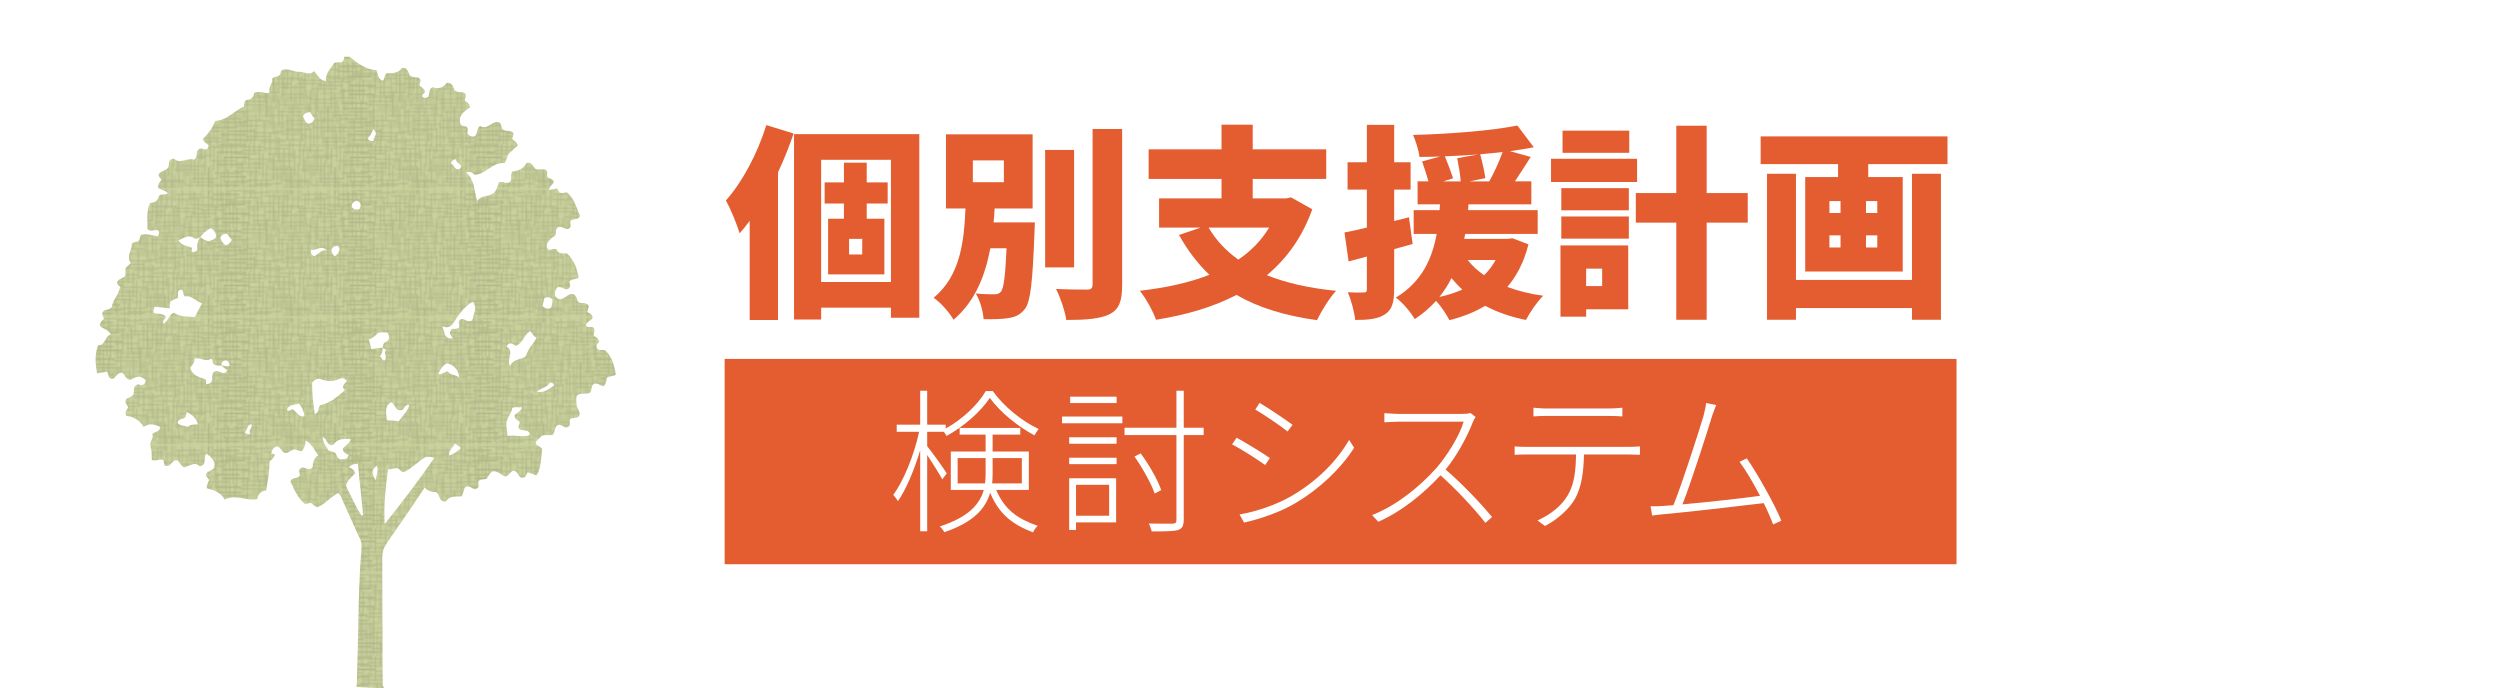 <?xml version="1.0" encoding="UTF-8"?>
<svg xmlns="http://www.w3.org/2000/svg" xmlns:xlink="http://www.w3.org/1999/xlink" viewBox="0 0 690 190">
  <defs>
    <style>
      .cls-1, .cls-2 {
        fill: none;
      }

      .cls-2 {
        stroke: #231815;
        stroke-width: .5px;
      }

      .cls-3 {
        mix-blend-mode: multiply;
      }

      .cls-3, .cls-4 {
        opacity: .5;
      }

      .cls-5 {
        fill: url(#_麻布);
        opacity: .33;
      }

      .cls-4 {
        fill: #95a53a;
      }

      .cls-6 {
        isolation: isolate;
      }

      .cls-7 {
        fill: #fff;
      }

      .cls-8 {
        fill: #e45d30;
      }
    </style>
    <pattern id="_麻布" data-name="麻布" x="0" y="0" width="71.998" height="72.002" patternTransform="translate(-4919.125 -3339.462) scale(.484)" patternUnits="userSpaceOnUse" viewBox="0 0 71.998 72.002">
      <g>
        <rect class="cls-1" x="0" width="71.998" height="72.002"/>
        <line class="cls-2" x1="70.33" y1="72.168" x2="84.998" y2="72.168"/>
        <line class="cls-2" x1="-1.668" y1="72.168" x2="13" y2="72.168"/>
        <g>
          <line class="cls-2" x1="68.498" y1="7.002" x2="83.164" y2="7.002"/>
          <line class="cls-2" x1="66.83" y1="13.668" x2="81.498" y2="13.668"/>
          <line class="cls-2" x1="70.33" y1=".166" x2="84.998" y2=".166"/>
          <line class="cls-2" x1="71.33" y1="31" x2="85.998" y2="31"/>
          <line class="cls-2" x1="75.832" y1="2.834" x2="61.164" y2="2.834"/>
          <line class="cls-2" x1="79.332" y1="8.334" x2="64.664" y2="8.334"/>
          <line class="cls-2" x1="61.496" y1="16.508" x2="76.162" y2="16.508"/>
          <line class="cls-2" x1="65.164" y1="65.51" x2="79.83" y2="65.51"/>
          <line class="cls-2" x1="61.496" y1="70.176" x2="76.164" y2="70.176"/>
          <line class="cls-2" x1="66.83" y1="68.176" x2="81.498" y2="68.176"/>
          <line class="cls-2" x1="62.164" y1="63.176" x2="76.83" y2="63.176"/>
          <line class="cls-2" x1="66.83" y1="54.508" x2="81.498" y2="54.508"/>
          <line class="cls-2" x1="63.496" y1="58.842" x2="78.164" y2="58.842"/>
          <line class="cls-2" x1="76.998" y1="23.332" x2="62.332" y2="23.332"/>
          <line class="cls-2" x1="77.498" y1="26.832" x2="62.832" y2="26.832"/>
          <line class="cls-2" x1="80.498" y1="28.832" x2="65.832" y2="28.832"/>
          <line class="cls-2" x1="66.164" y1="18.666" x2="80.832" y2="18.666"/>
          <line class="cls-2" x1="76.664" y1="32.842" x2="61.998" y2="32.842"/>
          <line class="cls-2" x1="80.664" y1="34.842" x2="65.998" y2="34.842"/>
          <line class="cls-2" x1="74.998" y1="37.174" x2="60.332" y2="37.174"/>
          <line class="cls-2" x1="63.164" y1="51.508" x2="77.832" y2="51.508"/>
          <line class="cls-2" x1="65.164" y1="47.174" x2="79.83" y2="47.174"/>
          <line class="cls-2" x1="65.164" y1="41.842" x2="79.83" y2="41.842"/>
          <line class="cls-2" x1="67.83" y1="44.508" x2="82.496" y2="44.508"/>
          <line class="cls-2" x1="69.83" y1="39.508" x2="84.496" y2="39.508"/>
        </g>
        <g>
          <line class="cls-2" x1="9.666" y1="5.668" x2="9.666" y2="20.334"/>
          <line class="cls-2" x1="12.166" y1="8.668" x2="12.166" y2="23.336"/>
          <line class="cls-2" x1="8.5" y1="18.334" x2="8.5" y2="33"/>
          <line class="cls-2" x1="15.834" y1="18.668" x2="15.834" y2="33.336"/>
          <line class="cls-2" x1="6.166" y1="11.668" x2="6.166" y2="26.336"/>
          <line class="cls-2" x1="18.166" y1="8.668" x2="18.166" y2="23.336"/>
          <line class="cls-2" x1="23.666" y1="8.668" x2="23.666" y2="23.336"/>
          <line class="cls-2" x1="25" y1="12.334" x2="25" y2="27"/>
          <line class="cls-2" x1="21.166" y1="3.168" x2="21.166" y2="17.834"/>
          <line class="cls-2" x1="14.666" y1="5.168" x2="14.666" y2="19.834"/>
          <line class="cls-2" x1="1.166" y1="11" x2="15.834" y2="11"/>
          <line class="cls-2" x1="-3.5" y1="7.002" x2="11.166" y2="7.002"/>
          <line class="cls-2" x1="-5.168" y1="13.668" x2="9.5" y2="13.668"/>
          <line class="cls-2" x1="13.166" y1="7.334" x2="27.834" y2="7.334"/>
          <line class="cls-2" x1="8" y1="9.168" x2="22.666" y2="9.168"/>
          <line class="cls-2" x1="11.666" y1="17.342" x2="26.334" y2="17.342"/>
          <line class="cls-2" x1="5" y1="14.834" x2="19.668" y2="14.834"/>
          <line class="cls-2" x1="38.5" y1="10.002" x2="38.5" y2="24.666"/>
          <line class="cls-2" x1="36" y1="13.002" x2="36" y2="27.666"/>
          <line class="cls-2" x1="42" y1="16" x2="42" y2="30.666"/>
          <line class="cls-2" x1="43.334" y1="23.336" x2="43.334" y2="38"/>
          <line class="cls-2" x1="44.668" y1="16" x2="44.668" y2="30.666"/>
          <line class="cls-2" x1="30" y1="13.002" x2="30" y2="27.666"/>
          <line class="cls-2" x1="19.834" y1="16.334" x2="19.834" y2="31"/>
          <line class="cls-2" x1="28.334" y1="6.502" x2="28.334" y2="21.166"/>
          <line class="cls-2" x1="26.668" y1="3.168" x2="26.668" y2="17.834"/>
          <line class="cls-2" x1="33.5" y1="8.168" x2="33.5" y2="22.836"/>
          <line class="cls-2" x1="42" y1="14.666" x2="27.334" y2="14.666"/>
          <line class="cls-2" x1="33.668" y1="12.668" x2="19" y2="12.668"/>
          <line class="cls-2" x1="42.5" y1="18.166" x2="27.834" y2="18.166"/>
          <line class="cls-2" x1="36.834" y1="22.008" x2="22.166" y2="22.008"/>
          <line class="cls-2" x1="45.5" y1="20.166" x2="30.834" y2="20.166"/>
          <line class="cls-2" x1="70.84" y1="1.168" x2="70.84" y2="15.834"/>
          <line class="cls-2" x1="66.166" y1="1.168" x2="66.166" y2="15.834"/>
          <line class="cls-2" x1="58.332" y1="1.168" x2="58.332" y2="15.834"/>
          <line class="cls-2" x1="75.832" y1="2.834" x2="61.166" y2="2.834"/>
          <line class="cls-2" x1="74.332" y1="5.334" x2="59.666" y2="5.334"/>
          <line class="cls-2" x1="70.332" y1="9.842" x2="55.666" y2="9.842"/>
          <line class="cls-2" x1="62.332" y1="8.51" x2="47.666" y2="8.51"/>
          <line class="cls-2" x1="79.332" y1="8.334" x2="64.666" y2="8.334"/>
          <line class="cls-2" x1="41.5" y1="2.502" x2="41.5" y2="17.168"/>
          <line class="cls-2" x1="46" y1="5.502" x2="46" y2="20.168"/>
          <line class="cls-2" x1="40" y1="8.502" x2="40" y2="23.166"/>
          <line class="cls-2" x1="52.666" y1="4.836" x2="52.666" y2="19.5"/>
          <line class="cls-2" x1="62.166" y1="8.834" x2="62.166" y2="23.5"/>
          <line class="cls-2" x1="54.998" x2="54.998" y2="14.668"/>
          <line class="cls-2" x1="50.164" y1="1.002" x2="50.164" y2="15.668"/>
          <line class="cls-2" x1="39.832" y1="2.334" x2="54.498" y2="2.334"/>
          <line class="cls-2" x1="47" y1="4.168" x2="61.666" y2="4.168"/>
          <line class="cls-2" x1="38.666" y1="5.834" x2="53.332" y2="5.834"/>
          <line class="cls-2" x1="39.5" y1="10.668" x2="54.166" y2="10.668"/>
          <line class="cls-2" x1="45.166" y1="15.508" x2="59.832" y2="15.508"/>
          <line class="cls-2" x1="48.832" y1="13.508" x2="63.5" y2="13.508"/>
          <line class="cls-2" x1="36.5" y1="12.668" x2="51.166" y2="12.668"/>
          <line class="cls-2" x1="31.5" y1="1.668" x2="31.5" y2="16.334"/>
          <line class="cls-2" x1="29.832" y1="1" x2="29.832" y2="15.666"/>
          <line class="cls-2" x1="23.832" y1="1.668" x2="23.832" y2="16.334"/>
          <line class="cls-2" x1="2" y1="38.336" x2="2" y2="53"/>
          <line class="cls-2" x1="1.5" y1="21.836" x2="1.5" y2="36.5"/>
          <line class="cls-2" x1="2.666" y1="9.834" x2="2.666" y2="24.5"/>
          <line class="cls-2" x1=".666" y1="7.334" x2=".666" y2="22"/>
          <line class="cls-2" x1="-1.668" y1=".166" x2="13" y2=".166"/>
          <line class="cls-2" x1="6.666" y1="1.834" x2="21.332" y2="1.834"/>
          <line class="cls-2" x1="1.166" y1="4.334" x2="15.832" y2="4.334"/>
          <line class="cls-2" x1="23.166" y1="5" x2="37.832" y2="5"/>
          <line class="cls-2" x1="18.166" y1="3.668" x2="32.832" y2="3.668"/>
          <line class="cls-2" x1="20.166" y1="1" x2="34.832" y2="1"/>
          <line class="cls-2" x1="25.498" y1="9.334" x2="40.166" y2="9.334"/>
          <line class="cls-2" x1="41.666" y1="24.174" x2="27" y2="24.174"/>
          <line class="cls-2" x1="45.666" y1="26.174" x2="31" y2="26.174"/>
          <line class="cls-2" x1="40" y1="28.508" x2="25.334" y2="28.508"/>
          <line class="cls-2" x1="18.166" y1="34.336" x2="18.166" y2="49"/>
          <line class="cls-2" x1="21.666" y1="40.336" x2="21.666" y2="55"/>
          <line class="cls-2" x1="16" y1="36.666" x2="1.334" y2="36.666"/>
          <line class="cls-2" x1="27" y1="40.666" x2="12.332" y2="40.666"/>
          <line class="cls-2" x1="22.166" y1="42.5" x2="7.5" y2="42.5"/>
          <line class="cls-2" x1="25.166" y1="44.5" x2="10.5" y2="44.5"/>
          <line class="cls-2" x1="38" y1="25.5" x2="38" y2="40.166"/>
          <line class="cls-2" x1="39.334" y1="31.336" x2="39.334" y2="46"/>
          <line class="cls-2" x1="23.166" y1="26.836" x2="23.166" y2="41.5"/>
          <line class="cls-2" x1="26.332" y1="21.5" x2="26.332" y2="36.166"/>
          <line class="cls-2" x1="31.666" y1="29.836" x2="31.666" y2="44.5"/>
          <line class="cls-2" x1="34.666" y1="24.336" x2="34.666" y2="39"/>
          <line class="cls-2" x1="33" y1="24" x2="33" y2="38.666"/>
          <line class="cls-2" x1="28.166" y1="26.336" x2="28.166" y2="41"/>
          <line class="cls-2" x1="24.832" y1="39.842" x2="39.5" y2="39.842"/>
          <line class="cls-2" x1="27.5" y1="41.174" x2="42.166" y2="41.174"/>
          <line class="cls-2" x1="30.166" y1="38.508" x2="44.832" y2="38.508"/>
          <line class="cls-2" x1="30.166" y1="33.174" x2="44.832" y2="33.174"/>
          <line class="cls-2" x1="32.832" y1="35.842" x2="47.498" y2="35.842"/>
          <line class="cls-2" x1="46.164" y1="33.174" x2="60.83" y2="33.174"/>
          <line class="cls-2" x1="34.832" y1="30.842" x2="49.498" y2="30.842"/>
          <line class="cls-2" x1="61.496" y1="16.508" x2="76.164" y2="16.508"/>
          <line class="cls-2" x1="45.498" y1="23.508" x2="60.164" y2="23.508"/>
          <line class="cls-2" x1="43.498" y1="21.174" x2="58.164" y2="21.174"/>
          <line class="cls-2" x1="16.166" y1="37" x2="30.832" y2="37"/>
          <line class="cls-2" x1="16.498" y1="35" x2="31.166" y2="35"/>
          <line class="cls-2" x1="30.332" y1="45.842" x2="15.666" y2="45.842"/>
          <line class="cls-2" x1="21.998" y1="20.836" x2="21.998" y2="35.5"/>
          <line class="cls-2" x1="19.832" y1="17.334" x2="19.832" y2="32"/>
          <line class="cls-2" x1="10.832" y1="26" x2="25.5" y2="26"/>
          <line class="cls-2" x1="3.832" y1="24.666" x2="18.5" y2="24.666"/>
          <line class="cls-2" x1="5.498" y1="22.666" x2="20.166" y2="22.666"/>
          <line class="cls-2" x1="4.166" y1="20" x2="18.834" y2="20"/>
          <line class="cls-2" x1="13.5" y1="20" x2="28.166" y2="20"/>
          <line class="cls-2" x1="7" y1="43.67" x2="7" y2="58.336"/>
          <line class="cls-2" x1="9.5" y1="46.67" x2="9.5" y2="61.336"/>
          <line class="cls-2" x1="5.834" y1="56.336" x2="5.834" y2="71.002"/>
          <line class="cls-2" x1="2.834" y1="54" x2="2.834" y2="68.67"/>
          <line class="cls-2" x1="13.168" y1="56.67" x2="13.168" y2="71.336"/>
          <line class="cls-2" x1="15.5" y1="46.67" x2="15.5" y2="61.336"/>
          <line class="cls-2" x1="25" y1="38.332" x2="25" y2="53"/>
          <line class="cls-2" x1="58.498" y1="60.002" x2="58.498" y2="74.668"/>
          <line class="cls-2" x1="61.332" y1="47.336" x2="61.332" y2="62.002"/>
          <line class="cls-2" x1="57.998" y1="64.002" x2="43.332" y2="64.002"/>
          <line class="cls-2" x1="62.498" y1="68.168" x2="47.832" y2="68.168"/>
          <line class="cls-2" x1="59.832" y1="70.168" x2="45.166" y2="70.168"/>
          <line class="cls-2" x1="63.832" y1="66.5" x2="49.166" y2="66.5"/>
          <line class="cls-2" x1="63.498" y1="52.5" x2="63.498" y2="67.168"/>
          <line class="cls-2" x1="59.998" y1="58.502" x2="59.998" y2="73.168"/>
          <line class="cls-2" x1="48.664" y1="47.836" x2="48.664" y2="62.502"/>
          <line class="cls-2" x1="46.998" y1="50.5" x2="46.998" y2="65.168"/>
          <line class="cls-2" x1="44.998" y1="56.336" x2="44.998" y2="71.002"/>
          <line class="cls-2" x1="67.164" y1="54.334" x2="67.164" y2="69.002"/>
          <line class="cls-2" x1="68.831" y1="48.334" x2="68.831" y2="63.002"/>
          <line class="cls-2" x1="71.164" y1="46" x2="71.164" y2="60.668"/>
          <line class="cls-2" x1="65.164" y1="65.51" x2="79.832" y2="65.51"/>
          <line class="cls-2" x1="61.498" y1="70.176" x2="76.164" y2="70.176"/>
          <line class="cls-2" x1="66.832" y1="68.176" x2="81.498" y2="68.176"/>
          <line class="cls-2" x1="62.164" y1="63.176" x2="76.832" y2="63.176"/>
          <line class="cls-2" x1="59.164" y1="56.508" x2="73.832" y2="56.508"/>
          <line class="cls-2" x1="66.832" y1="54.508" x2="81.498" y2="54.508"/>
          <line class="cls-2" x1="63.498" y1="58.842" x2="78.164" y2="58.842"/>
          <line class="cls-2" x1="65.332" y1="64.002" x2="65.332" y2="78.668"/>
          <line class="cls-2" x1="69.666" y1="61.334" x2="69.666" y2="76.002"/>
          <line class="cls-2" x1="3.5" y1="48.336" x2="18.168" y2="48.336"/>
          <line class="cls-2" x1="8.168" y1="67.668" x2="22.834" y2="67.668"/>
          <line class="cls-2" x1="5" y1="50.836" x2="19.668" y2="50.836"/>
          <line class="cls-2" x1="9" y1="55.342" x2="23.668" y2="55.342"/>
          <line class="cls-2" x1="20" y1="52.342" x2="34.668" y2="52.342"/>
          <line class="cls-2" x1=".834" y1="52.5" x2="15.502" y2="52.5"/>
          <line class="cls-2" x1="17.668" y1="52" x2="17.668" y2="66.668"/>
          <line class="cls-2" x1="32.334" y1="49.666" x2="17.668" y2="49.666"/>
          <line class="cls-2" x1="34.168" y1="60.01" x2="19.5" y2="60.01"/>
          <line class="cls-2" x1="35.834" y1="61.676" x2="21.166" y2="61.676"/>
          <line class="cls-2" x1="34.336" y1="56.676" x2="19.668" y2="56.676"/>
          <line class="cls-2" x1="39.002" y1="54.008" x2="24.334" y2="54.008"/>
          <line class="cls-2" x1="19.332" y1="58.836" x2="19.332" y2="73.502"/>
          <line class="cls-2" x1="12.5" y1="38" x2="12.5" y2="52.666"/>
          <line class="cls-2" x1="10.834" y1="32.666" x2="10.834" y2="47.336"/>
          <line class="cls-2" x1="13.834" y1="29.666" x2="13.834" y2="44.336"/>
          <line class="cls-2" x1="8.5" y1="31.336" x2="8.5" y2="46"/>
          <line class="cls-2" x1="4.834" y1="32.336" x2="4.834" y2="47"/>
          <line class="cls-2" x1="6.834" y1="27.666" x2="6.834" y2="42.336"/>
          <line class="cls-2" x1="8.166" y1="64.002" x2="22.834" y2="64.002"/>
          <line class="cls-2" x1=".998" y1="62.336" x2="15.666" y2="62.336"/>
          <line class="cls-2" x1="2.832" y1="60.668" x2="17.5" y2="60.668"/>
          <line class="cls-2" x1="29.5" y1="50" x2="29.5" y2="64.67"/>
          <line class="cls-2" x1="26.49" y1="43" x2="26.49" y2="57.668"/>
          <line class="cls-2" x1="25.834" y1="59.67" x2="25.834" y2="74.336"/>
          <line class="cls-2" x1="33.168" y1="60.002" x2="33.168" y2="74.67"/>
          <line class="cls-2" x1="23.5" y1="53" x2="23.5" y2="67.67"/>
          <line class="cls-2" x1="35.5" y1="50" x2="35.5" y2="64.67"/>
          <line class="cls-2" x1="31" y1="58.836" x2="31" y2="73.504"/>
          <line class="cls-2" x1="28" y1="54.836" x2="28" y2="69.502"/>
          <line class="cls-2" x1="28.168" y1="71.002" x2="42.834" y2="71.002"/>
          <line class="cls-2" x1="30.168" y1="68.668" x2="44.834" y2="68.668"/>
          <line class="cls-2" x1="37.168" y1="57.67" x2="37.168" y2="72.336"/>
          <line class="cls-2" x1="32.5" y1="45.336" x2="32.5" y2="60.002"/>
          <line class="cls-2" x1="54.998" y1="57.67" x2="54.998" y2="72.336"/>
          <line class="cls-2" x1="47.998" y1="65.67" x2="47.998" y2="80.336"/>
          <line class="cls-2" x1="34.166" y1="40.666" x2="34.166" y2="55.336"/>
          <line class="cls-2" x1="28.166" y1="67.336" x2="42.834" y2="67.336"/>
          <line class="cls-2" x1="21.166" y1="66.002" x2="35.834" y2="66.002"/>
          <line class="cls-2" x1="13.166" y1="69.336" x2="27.834" y2="69.336"/>
          <line class="cls-2" x1="7.832" y1="70.67" x2="22.5" y2="70.67"/>
          <line class="cls-2" x1="22.832" y1="64.002" x2="37.5" y2="64.002"/>
          <line class="cls-2" x1="1.5" y1="58.002" x2="16.168" y2="58.002"/>
          <line class="cls-2" x1="10.834" y1="58.002" x2="25.5" y2="58.002"/>
          <line class="cls-2" x1="16.5" y1="30.842" x2="31.166" y2="30.842"/>
          <line class="cls-2" x1="7.832" y1="28" x2="22.5" y2="28"/>
          <line class="cls-2" x1="6.666" y1="33.336" x2="21.334" y2="33.336"/>
          <line class="cls-2" x1="-.668" y1="31" x2="14" y2="31"/>
          <line class="cls-2" x1="47.166" y1="17.334" x2="47.166" y2="32"/>
          <line class="cls-2" x1="50.832" y1="27.336" x2="50.832" y2="42"/>
          <line class="cls-2" x1="52.824" y1="20.002" x2="52.824" y2="34.67"/>
          <line class="cls-2" x1="58.666" y1="17.334" x2="58.666" y2="32"/>
          <line class="cls-2" x1="59.998" y1="21" x2="59.998" y2="35.666"/>
          <line class="cls-2" x1="56.166" y1="11.834" x2="56.166" y2="26.5"/>
          <line class="cls-2" x1="48.666" y1="13.834" x2="48.666" y2="28.5"/>
          <line class="cls-2" x1="46.666" y1="26.008" x2="61.332" y2="26.008"/>
          <line class="cls-2" x1="40.334" y1="48.336" x2="40.334" y2="63.002"/>
          <line class="cls-2" x1="41.668" y1="55.67" x2="41.668" y2="70.336"/>
          <line class="cls-2" x1="38.336" y1="45.336" x2="38.336" y2="60.002"/>
          <line class="cls-2" x1="43.002" y1="48.336" x2="43.002" y2="63.002"/>
          <line class="cls-2" x1="65" y1="21.666" x2="65" y2="36.336"/>
          <line class="cls-2" x1="54.832" y1="25" x2="54.832" y2="39.666"/>
          <line class="cls-2" x1="63.332" y1="15.168" x2="63.332" y2="29.836"/>
          <line class="cls-2" x1="67" y1="10.5" x2="67" y2="25.166"/>
          <line class="cls-2" x1="68.508" y1="12.668" x2="68.508" y2="27.332"/>
          <line class="cls-2" x1="70.5" y1="17.5" x2="70.5" y2="32.166"/>
          <line class="cls-2" x1="77" y1="23.332" x2="62.332" y2="23.332"/>
          <line class="cls-2" x1="70" y1="20.334" x2="55.332" y2="20.334"/>
          <line class="cls-2" x1="64.334" y1="18" x2="49.666" y2="18"/>
          <line class="cls-2" x1="68.666" y1="11.666" x2="54" y2="11.666"/>
          <line class="cls-2" x1="77.5" y1="26.832" x2="62.832" y2="26.832"/>
          <line class="cls-2" x1="71.832" y1="30.674" x2="57.166" y2="30.674"/>
          <line class="cls-2" x1="80.5" y1="28.832" x2="65.832" y2="28.832"/>
          <line class="cls-2" x1="41.834" y1="34.836" x2="41.834" y2="49.5"/>
          <line class="cls-2" x1="44.334" y1="37.836" x2="44.334" y2="52.5"/>
          <line class="cls-2" x1="59.666" y1="40.836" x2="59.666" y2="55.5"/>
          <line class="cls-2" x1="46.834" y1="34.336" x2="46.834" y2="49"/>
          <line class="cls-2" x1="37.834" y1="43" x2="52.5" y2="43"/>
          <line class="cls-2" x1="43.5" y1="47.842" x2="58.166" y2="47.842"/>
          <line class="cls-2" x1="66.166" y1="18.666" x2="80.832" y2="18.666"/>
          <line class="cls-2" x1="76.666" y1="32.842" x2="61.998" y2="32.842"/>
          <line class="cls-2" x1="80.666" y1="34.842" x2="65.998" y2="34.842"/>
          <line class="cls-2" x1="75" y1="37.174" x2="60.332" y2="37.174"/>
          <line class="cls-2" x1="53.166" y1="43" x2="53.166" y2="57.668"/>
          <line class="cls-2" x1="56.666" y1="49" x2="56.666" y2="63.668"/>
          <line class="cls-2" x1="52.666" y1="56.668" x2="52.666" y2="71.334"/>
          <line class="cls-2" x1="50.332" y1="54.336" x2="50.332" y2="69.002"/>
          <line class="cls-2" x1="60.166" y1="53.166" x2="45.5" y2="53.166"/>
          <line class="cls-2" x1="52.166" y1="50.5" x2="37.5" y2="50.5"/>
          <line class="cls-2" x1="41.834" y1="47.5" x2="27.166" y2="47.5"/>
          <line class="cls-2" x1="51.998" y1="31.836" x2="51.998" y2="46.5"/>
          <line class="cls-2" x1="39" y1="63.668" x2="39" y2="78.336"/>
          <line class="cls-2" x1="64.998" y1="46.836" x2="64.998" y2="61.502"/>
          <line class="cls-2" x1="58.164" y1="35.5" x2="58.164" y2="50.166"/>
          <line class="cls-2" x1="61.33" y1="30.166" x2="61.33" y2="44.832"/>
          <line class="cls-2" x1="54.664" y1="41.5" x2="54.664" y2="56.166"/>
          <line class="cls-2" x1="66.664" y1="38.5" x2="66.664" y2="53.166"/>
          <line class="cls-2" x1="69.664" y1="33" x2="69.664" y2="47.666"/>
          <line class="cls-2" x1="67.998" y1="32.666" x2="67.998" y2="47.336"/>
          <line class="cls-2" x1="63.164" y1="35" x2="63.164" y2="49.666"/>
          <line class="cls-2" x1="59.832" y1="48.508" x2="74.498" y2="48.508"/>
          <line class="cls-2" x1="63.166" y1="51.508" x2="77.832" y2="51.508"/>
          <line class="cls-2" x1="65.164" y1="47.174" x2="79.832" y2="47.174"/>
          <line class="cls-2" x1="65.164" y1="41.842" x2="79.832" y2="41.842"/>
          <line class="cls-2" x1="67.83" y1="44.508" x2="82.498" y2="44.508"/>
          <line class="cls-2" x1="69.83" y1="39.508" x2="84.498" y2="39.508"/>
          <line class="cls-2" x1="38.166" y1="61.842" x2="52.832" y2="61.842"/>
          <line class="cls-2" x1="42.498" y1="59.176" x2="57.164" y2="59.176"/>
          <line class="cls-2" x1="41.832" y1="54.508" x2="56.498" y2="54.508"/>
          <line class="cls-2" x1="26.166" y1="44.508" x2="40.834" y2="44.508"/>
          <line class="cls-2" x1="51.164" y1="45.666" x2="65.832" y2="45.666"/>
          <line class="cls-2" x1="51.498" y1="43.666" x2="66.164" y2="43.666"/>
          <line class="cls-2" x1="56.998" y1="29.5" x2="56.998" y2="44.166"/>
          <line class="cls-2" x1="54.832" y1="26" x2="54.832" y2="40.666"/>
          <line class="cls-2" x1="48.498" y1="31.67" x2="48.498" y2="46.336"/>
          <line class="cls-2" x1="45.832" y1="37.336" x2="60.498" y2="37.336"/>
          <line class="cls-2" x1="48.498" y1="28.666" x2="63.166" y2="28.666"/>
          <line class="cls-2" x1="51.498" y1="39.508" x2="66.166" y2="39.508"/>
          <line class="cls-2" x1="68.498" y1="7.002" x2="83.166" y2="7.002"/>
          <line class="cls-2" x1="66.832" y1="13.668" x2="81.498" y2="13.668"/>
          <line class="cls-2" x1="3.834" y1="2.834" x2="-10.834" y2="2.834"/>
          <line class="cls-2" x1="7.334" y1="8.334" x2="-7.334" y2="8.334"/>
          <line class="cls-2" x1="-10.502" y1="16.508" x2="4.164" y2="16.508"/>
          <line class="cls-2" x1="-6.834" y1="65.51" x2="7.832" y2="65.51"/>
          <line class="cls-2" x1="-10.502" y1="70.176" x2="4.166" y2="70.176"/>
          <line class="cls-2" x1="-5.168" y1="68.176" x2="9.5" y2="68.176"/>
          <line class="cls-2" x1="-9.834" y1="63.176" x2="4.832" y2="63.176"/>
          <line class="cls-2" x1="-5.168" y1="54.508" x2="9.5" y2="54.508"/>
          <line class="cls-2" x1="-8.502" y1="58.842" x2="6.166" y2="58.842"/>
          <line class="cls-2" x1="5" y1="23.332" x2="-9.666" y2="23.332"/>
          <line class="cls-2" x1="5.5" y1="26.832" x2="-9.166" y2="26.832"/>
          <line class="cls-2" x1="8.5" y1="28.832" x2="-6.166" y2="28.832"/>
          <line class="cls-2" x1="-5.834" y1="18.666" x2="8.834" y2="18.666"/>
          <line class="cls-2" x1="4.666" y1="32.842" x2="-10" y2="32.842"/>
          <line class="cls-2" x1="8.666" y1="34.842" x2="-6" y2="34.842"/>
          <line class="cls-2" x1="3" y1="37.174" x2="-11.666" y2="37.174"/>
          <line class="cls-2" x1="-8.834" y1="51.508" x2="5.834" y2="51.508"/>
          <line class="cls-2" x1="-6.834" y1="47.174" x2="7.832" y2="47.174"/>
          <line class="cls-2" x1="-6.834" y1="41.842" x2="7.832" y2="41.842"/>
          <line class="cls-2" x1="-4.168" y1="44.508" x2="10.498" y2="44.508"/>
          <line class="cls-2" x1="-2.168" y1="39.508" x2="12.498" y2="39.508"/>
          <line class="cls-2" x1="13" y1="64.836" x2="13" y2="79.504"/>
          <line class="cls-2" x1="10.334" y1="62.502" x2="10.334" y2="77.17"/>
          <line class="cls-2" x1="63.332" y1="68.336" x2="63.332" y2="83.002"/>
          <line class="cls-2" x1="60.832" y1="67.67" x2="60.832" y2="82.336"/>
          <line class="cls-2" x1="37.5" y1="68.336" x2="37.5" y2="83.002"/>
          <line class="cls-2" x1="68.666" y1="68.336" x2="68.666" y2="83.002"/>
          <line class="cls-2" x1="43.166" y1="66.502" x2="43.166" y2="81.17"/>
          <line class="cls-2" x1="16.832" y1="67.668" x2="16.832" y2="82.336"/>
          <line class="cls-2" x1="1.832" y1="67.502" x2="1.832" y2="82.17"/>
          <line class="cls-2" x1="6.832" y1="65.502" x2="6.832" y2="80.17"/>
          <line class="cls-2" x1="34.834" y1="68.336" x2="34.834" y2="83.002"/>
          <line class="cls-2" x1="58.498" y1="60.002" x2="58.498" y2="74.668"/>
          <line class="cls-2" x1="33.168" y1="60.002" x2="33.168" y2="74.67"/>
        </g>
        <g>
          <line class="cls-2" x1="3.834" y1="2.834" x2="-10.832" y2="2.834"/>
          <line class="cls-2" x1="2.334" y1="5.334" x2="-12.332" y2="5.334"/>
          <line class="cls-2" x1="7.334" y1="8.334" x2="-7.332" y2="8.334"/>
          <line class="cls-2" x1="-10.502" y1="16.508" x2="4.166" y2="16.508"/>
          <line class="cls-2" x1="-6.834" y1="65.51" x2="7.834" y2="65.51"/>
          <line class="cls-2" x1="-10.5" y1="70.176" x2="4.166" y2="70.176"/>
          <line class="cls-2" x1="-5.166" y1="68.176" x2="9.5" y2="68.176"/>
          <line class="cls-2" x1="-9.834" y1="63.176" x2="4.834" y2="63.176"/>
          <line class="cls-2" x1="-12.834" y1="56.508" x2="1.834" y2="56.508"/>
          <line class="cls-2" x1="-5.166" y1="54.508" x2="9.5" y2="54.508"/>
          <line class="cls-2" x1="-8.5" y1="58.842" x2="6.166" y2="58.842"/>
          <line class="cls-2" x1="5.002" y1="23.332" x2="-9.666" y2="23.332"/>
          <line class="cls-2" x1="5.502" y1="26.832" x2="-9.166" y2="26.832"/>
          <line class="cls-2" x1="8.502" y1="28.832" x2="-6.166" y2="28.832"/>
          <line class="cls-2" x1="-5.832" y1="18.666" x2="8.834" y2="18.666"/>
          <line class="cls-2" x1="4.668" y1="32.842" x2="-10" y2="32.842"/>
          <line class="cls-2" x1="8.668" y1="34.842" x2="-6" y2="34.842"/>
          <line class="cls-2" x1="3.002" y1="37.174" x2="-11.666" y2="37.174"/>
          <line class="cls-2" x1="-12.166" y1="48.508" x2="2.5" y2="48.508"/>
          <line class="cls-2" x1="-8.832" y1="51.508" x2="5.834" y2="51.508"/>
          <line class="cls-2" x1="-6.834" y1="47.174" x2="7.834" y2="47.174"/>
          <line class="cls-2" x1="-6.834" y1="41.842" x2="7.834" y2="41.842"/>
          <line class="cls-2" x1="-4.168" y1="44.508" x2="10.5" y2="44.508"/>
          <line class="cls-2" x1="-2.168" y1="39.508" x2="12.5" y2="39.508"/>
          <line class="cls-2" x1="-3.5" y1="7.002" x2="11.168" y2="7.002"/>
          <line class="cls-2" x1="-5.166" y1="13.668" x2="9.5" y2="13.668"/>
        </g>
        <g>
          <line class="cls-2" x1="58.498" y1="-12" x2="58.498" y2="2.666"/>
          <line class="cls-2" x1="59.998" y1="-13.5" x2="59.998" y2="1.166"/>
          <line class="cls-2" x1="65.332" y1="-8" x2="65.332" y2="6.666"/>
          <line class="cls-2" x1="69.666" y1="-10.668" x2="69.666" y2="4"/>
          <line class="cls-2" x1="19.332" y1="-13.166" x2="19.332" y2="1.5"/>
          <line class="cls-2" x1="25.834" y1="-12.332" x2="25.834" y2="2.334"/>
          <line class="cls-2" x1="33.168" y1="-12" x2="33.168" y2="2.668"/>
          <line class="cls-2" x1="31" y1="-13.166" x2="31" y2="1.502"/>
          <line class="cls-2" x1="37.168" y1="-14.332" x2="37.168" y2=".334"/>
          <line class="cls-2" x1="54.998" y1="-14.332" x2="54.998" y2=".334"/>
          <line class="cls-2" x1="47.998" y1="-6.332" x2="47.998" y2="8.334"/>
          <line class="cls-2" x1="39" y1="-8.334" x2="39" y2="6.334"/>
          <line class="cls-2" x1="13" y1="-7.166" x2="13" y2="7.502"/>
          <line class="cls-2" x1="10.334" y1="-9.5" x2="10.334" y2="5.168"/>
          <line class="cls-2" x1="63.332" y1="-3.666" x2="63.332" y2="11"/>
          <line class="cls-2" x1="60.832" y1="-4.332" x2="60.832" y2="10.334"/>
          <line class="cls-2" x1="37.5" y1="-3.666" x2="37.5" y2="11"/>
          <line class="cls-2" x1="68.666" y1="-3.666" x2="68.666" y2="11"/>
          <line class="cls-2" x1="43.166" y1="-5.5" x2="43.166" y2="9.168"/>
          <line class="cls-2" x1="16.832" y1="-4.334" x2="16.832" y2="10.334"/>
          <line class="cls-2" x1="1.832" y1="-4.5" x2="1.832" y2="10.168"/>
          <line class="cls-2" x1="6.832" y1="-6.5" x2="6.832" y2="8.168"/>
          <line class="cls-2" x1="34.834" y1="-3.666" x2="34.834" y2="11"/>
          <line class="cls-2" x1="58.498" y1="-12" x2="58.498" y2="2.666"/>
          <line class="cls-2" x1="33.168" y1="-12" x2="33.168" y2="2.668"/>
        </g>
      </g>
    </pattern>
  </defs>
  <g class="cls-6">
    <g id="_レイヤー_1" data-name="レイヤー_1">
      <rect class="cls-8" x="200" y="99.061" width="340" height="56.667"/>
      <g>
        <path class="cls-7" d="M260.063,132.302c-.686-1.373-2.746-4.547-4.161-6.735v21.064h-1.931v-22.394c-1.587,5.363-3.904,10.897-6.135,14.071-.3-.515-.9-1.287-1.287-1.716,2.789-3.775,5.792-11.068,7.121-17.417h-6.177v-1.974h6.478v-9.352h1.931v9.352h5.105v1.073c4.59-2.531,8.838-6.521,11.068-10.339h1.931c3.132,4.376,8.151,8.365,12.656,10.467-.387.515-.9,1.244-1.158,1.759-4.505-2.402-9.481-6.392-12.312-10.339-2.489,3.732-7.121,7.894-11.969,10.51-.13-.343-.43-.772-.73-1.158h-4.591v3.99c1.287,1.502,4.677,6.306,5.406,7.507l-1.244,1.63ZM274.949,135.219c2.403,5.577,5.964,7.979,11.455,9.91-.473.429-1.03,1.201-1.287,1.802-5.664-2.188-9.352-4.976-11.841-10.939-1.202,4.247-4.505,8.151-12.655,10.897-.215-.472-.816-1.244-1.244-1.587,8.065-2.617,11.068-6.22,12.14-10.081h-9.094v-10.596h9.609v-4.676h-7.164v-1.845h16.731v1.845h-7.637v4.676h9.996v10.596h-9.009ZM271.861,133.418c.128-.901.171-1.845.171-2.746v-4.247h-7.722v6.992h7.551ZM273.962,126.425v4.29c0,.901-.043,1.802-.128,2.702h8.193v-6.992h-8.065Z"/>
        <path class="cls-7" d="M293.123,114.971h16.645v1.844h-16.645v-1.844ZM295.096,120.677h13.084v1.802h-13.084v-1.802ZM295.096,126.339h13.084v1.759h-13.084v-1.759ZM308.052,144.186h-11.068v2.102h-1.888v-14.285h12.956v12.183ZM308.181,111.239h-12.827v-1.759h12.827v1.759ZM296.984,133.804v8.537h9.138v-8.537h-9.138ZM332.205,120.076h-5.491v23.337c0,1.802-.472,2.531-1.716,2.917-1.158.3-3.518.343-7.121.343-.128-.558-.471-1.544-.815-2.188,3.046.086,5.749.043,6.607.043.772-.043,1.029-.258,1.029-1.073v-23.38h-14.328v-2.016h14.328v-10.21h2.017v10.21h5.491v2.016ZM318.692,136.206c-.944-2.746-3.347-7.036-5.578-10.21l1.717-.858c2.316,3.131,4.718,7.336,5.662,10.124l-1.801.944Z"/>
        <path class="cls-7" d="M350.481,126.425l-1.287,1.93c-1.931-1.415-6.692-4.461-9.138-5.705l1.244-1.845c2.316,1.244,7.508,4.419,9.181,5.62ZM356.401,136.936c6.992-4.076,12.484-9.524,15.958-15.53l1.374,2.188c-3.605,5.663-9.439,11.283-16.217,15.273-4.29,2.574-10.038,4.461-14.156,5.362l-1.244-2.231c4.675-.815,10.124-2.66,14.285-5.062ZM356.744,117.245l-1.372,1.845c-1.845-1.502-6.607-4.719-8.924-6.049l1.202-1.845c2.359,1.373,7.422,4.805,9.094,6.049Z"/>
        <path class="cls-7" d="M406.495,116.515c-1.502,3.947-4.419,9.309-7.507,13.084,4.675,3.99,9.866,9.524,12.826,13.084l-1.844,1.63c-2.917-3.732-7.894-9.138-12.399-13.127-4.718,5.062-10.51,9.867-17.16,12.827l-1.715-1.845c6.906-2.746,13.084-7.807,17.718-12.956,2.96-3.389,6.435-8.966,7.55-12.827h-17.976c-1.372,0-3.731.172-3.904.172v-2.531c.258,0,2.574.215,3.904.215h17.375c1.116,0,1.931-.086,2.489-.258l1.415,1.115c-.213.3-.644,1.03-.772,1.416Z"/>
        <path class="cls-7" d="M421.519,123.336h28.099c.901,0,2.016-.043,3.003-.128v2.316c-.857-.043-2.059-.086-3.003-.086h-12.44c-.087,4.719-.644,8.88-2.446,12.184-1.587,2.789-4.805,5.748-8.323,7.551l-2.059-1.544c3.475-1.502,6.606-3.99,8.279-6.821,1.975-3.218,2.274-7.079,2.361-11.369h-13.471c-1.287,0-2.316,0-3.475.086v-2.316c1.116.086,2.146.128,3.475.128ZM426.667,112.74h17.46c1.072,0,2.531-.086,3.646-.215v2.402c-1.157-.086-2.574-.128-3.646-.128h-17.375c-1.415,0-2.574.043-3.518.128v-2.402c1.116.086,2.103.215,3.433.215Z"/>
        <path class="cls-7" d="M472.381,115.314c-1.159,3.904-5.92,18.661-8.023,23.895,6.951-.601,16.689-1.716,21.408-2.359-1.845-3.561-3.991-7.207-5.664-9.395l2.016-.944c2.96,4.247,7.852,12.999,9.525,17.203l-2.274,1.029c-.558-1.544-1.459-3.646-2.574-5.877-6.392.772-21.579,2.531-27.499,3.046-1.074.086-2.103.215-3.305.386l-.428-2.574c1.202.043,2.402,0,3.603-.086.773-.043,1.673-.128,2.704-.215,2.229-5.405,7.077-20.506,8.279-24.538.473-1.888.644-2.703.729-3.647l2.789.558c-.343.944-.729,1.759-1.287,3.518Z"/>
      </g>
      <g>
        <path class="cls-8" d="M219.041,36.853c-1.19,3.514-2.663,7.197-4.307,10.711v40.748h-7.82v-27.373c-.908,1.247-1.814,2.38-2.778,3.457-.566-2.04-2.55-6.914-3.796-9.068,4.533-5.044,8.728-12.922,11.164-20.799l7.537,2.324ZM253.726,37.023v50.665h-7.822v-2.776h-19.269v3.287h-7.48v-51.176h34.571ZM245.904,77.827v-33.72h-19.269v33.72h19.269ZM239.218,56.178v4.194h4.873v15.358h-15.528v-15.358h4.364v-4.194h-5.327v-5.837h5.327v-5.441h6.291v5.441h5.781v5.837h-5.781ZM237.97,65.926h-3.627v4.307h3.627v-4.307Z"/>
        <path class="cls-8" d="M285.626,61.392s-.057,1.983-.114,2.89c-.509,13.431-1.077,19.042-2.663,21.026-1.304,1.644-2.72,2.21-4.591,2.493-1.587.283-4.136.34-6.8.283-.114-2.153-.963-5.157-2.153-7.084,2.097.226,4.081.226,5.101.226.794,0,1.36-.113,1.87-.737.737-.907,1.19-4.194,1.53-11.958h-4.477c-1.417,7.538-4.138,14.565-10.144,19.722-1.191-2.04-3.514-4.704-5.497-6.064,7.424-6.121,8.388-15.642,8.785-24.653h-5.384v-20.459h23.917v20.459h-10.485c-.056,1.304-.17,2.55-.284,3.854h11.392ZM268.511,50.284h8.558v-6.007h-8.558v6.007ZM296.45,73.803h-7.991v-32.417h7.991v32.417ZM309.712,35.606v42.958c0,4.59-.85,6.8-3.457,8.161-2.664,1.304-6.743,1.587-11.958,1.587-.34-2.38-1.644-6.234-2.833-8.558,3.57.17,7.311.17,8.557.17,1.077,0,1.531-.34,1.531-1.417v-42.901h8.161Z"/>
        <path class="cls-8" d="M362.185,57.765c-2.72,7.651-7.027,13.601-12.525,18.192,5.328,2.153,11.675,3.571,19.099,4.307-1.814,1.927-4.138,5.724-5.271,8.104-8.955-1.247-16.266-3.514-22.215-6.971-6.517,3.4-14.055,5.554-22.216,6.857-.737-2.21-2.89-6.12-4.478-7.99,7.142-.85,13.602-2.21,19.212-4.42-3.23-3.061-6.007-6.744-8.387-10.995l6.007-2.04h-11.504v-8.047h17.228v-5.384h-20.119v-8.161h20.119v-6.801h8.614v6.801h20.289v8.161h-20.289v5.384h9.181l1.417-.283,5.837,3.287ZM333.565,62.809c2.04,3.457,4.761,6.404,8.217,8.841,3.458-2.324,6.348-5.271,8.502-8.841h-16.719Z"/>
        <path class="cls-8" d="M389.892,67.342c-1.7.453-3.401.964-5.101,1.417v11.051c0,3.57-.566,5.667-2.493,6.914-1.927,1.304-4.535,1.587-8.274,1.587-.171-2.04-1.077-5.441-2.041-7.651,1.814.113,3.684.113,4.364.057.68,0,.908-.17.908-.907v-9.011l-5.044,1.36-1.134-7.991c1.757-.34,3.91-.793,6.177-1.36v-10.484h-5.328v-7.538h5.328v-10.314h7.537v10.314h4.533v7.538h-4.533v8.671l4.081-1.02,1.02,7.368ZM421.855,67.456c-1.247,4.874-3.23,8.728-5.837,11.731,2.947,1.133,6.291,1.927,9.918,2.437-1.644,1.587-3.741,4.647-4.761,6.687-4.252-.85-7.991-2.153-11.278-3.91-2.89,1.757-6.234,3.06-9.861,3.967-.68-1.417-2.324-3.854-3.684-5.328-1.643,1.814-3.57,3.514-5.894,5.044-1.077-1.927-3.287-4.534-5.213-5.95,7.254-4.364,10.031-10.824,11.278-17.568h-6.348v-6.574h7.14l.114-1.587h-6.177v-6.347h3.004c-.454-1.644-1.191-3.854-1.757-5.497l4.987-1.36c-1.927.057-3.853.113-5.724.113-.171-1.757-1.02-4.42-1.757-6.064,10.087-.283,21.478-1.133,28.789-2.607l4.535,6.007c-2.041.396-4.252.737-6.574,1.077l5.724,1.587c-1.474,2.324-3.004,4.704-4.364,6.744h4.535v6.347h-17.343l-.112,1.587h19.212v6.574h-20.006l-.283,1.36h12.015l1.303-.17,4.421,1.7ZM403.606,79.924c-1.077-.963-2.04-2.04-3.004-3.173-.906,1.814-1.983,3.57-3.342,5.214,2.323-.51,4.419-1.19,6.347-2.04ZM407.97,42.633c-3.059.226-6.12.396-9.181.51.794,1.927,1.758,4.477,2.267,6.064l-2.719.85h4.816c-.112-1.757-.566-4.42-.963-6.404l5.781-1.02ZM405.08,71.763c1.247,1.587,2.721,2.947,4.535,4.194,1.246-1.19,2.323-2.607,3.173-4.194h-7.708ZM411.031,50.057c1.303-2.323,2.776-5.497,3.682-8.104-2.04.227-4.079.453-6.176.623.566,2.097,1.189,4.874,1.417,6.574l-4.309.907h5.385Z"/>
        <path class="cls-8" d="M451.828,50.227h-23.745v-6.404h23.745v6.404ZM449.392,85.364h-11.618v2.04h-7.083v-19.665h18.701v17.625ZM430.917,51.927h18.646v6.121h-18.646v-6.121ZM430.917,59.748h18.646v6.121h-18.646v-6.121ZM449.675,42.18h-18.418v-6.121h18.418v6.121ZM437.774,74.143v4.817h4.421v-4.817h-4.421ZM482.375,61.448h-11.335v26.806h-8.386v-26.806h-11.166v-8.161h11.166v-18.589h8.386v18.589h11.335v8.161Z"/>
        <path class="cls-8" d="M537.511,37.646v7.651h-21.875v3.571h9.52v26.07h-26.918v-26.07h9.068v-3.571h-21.365v-7.651h51.571ZM527.707,47.96h7.991v40.294h-7.991v-3.23h-32.019v3.23h-7.991v-40.294h7.991v29.3h32.019v-29.3ZM504.925,58.785h3.061v-3.287h-3.061v3.287ZM504.925,68.306h3.061v-3.344h-3.061v3.344ZM518.13,55.498h-3.118v3.287h3.118v-3.287ZM518.13,64.962h-3.118v3.344h3.118v-3.344Z"/>
      </g>
      <path class="cls-4" d="M98.357,189.601c.045-.374.124-.77.135-1.168.138-5.08.309-10.16.387-15.24.115-7.421.291-14.837.917-22.235.072-.852-.144-1.581-.482-2.324-1.633-3.594-3.24-7.2-4.892-10.786-.29-.63-.421-1.407-1.169-1.737-2.121,1.095-3.628,3.124-5.647,3.863-1.05-.117-1.099-1.089-2.072-1.166-.389.091-1.009.342-1.455.216-2.018-1.75-2.908-3.998-3.916-6.186.431-1.225,1.996-.55,2.605-1.613.072-.623-.787-1.485.525-2.136.785-.33,1.756.969,2.926.051.219-1.194.21-2.671,1.659-3.453-1.192-1.496-1.804-3.181-3.485-4.121q-.126,1.825-1.046,2.898c-.825.238-1.458-.595-2.327-.383-.861.209-1.478,1.025-2.224.955-1.261-.253-1.248-1.696-2.335-1.874-.751.21-1.295.614-1.583,1.923-.069.176,1.047.204.956.486-.406,1.114-1.133,1.401-1.443,1.768-.027,2.819-.427,5.384-.972,8.028-1.435.13-2.174.981-2.392,2.362-3.053.662-6.027-1.446-9.023.146-1.062-2.018-2.975-2.635-4.951-3.104-.102-.941.435-1.584.665-2.279-.267-.61-1.096-.906-.791-1.706.471-.919,1.751-.85,2.199-1.8.436-1.91-.906-2.751-2.102-3.794-1.124,1.026.385,3.113-1.928,3.492-1.398-1.497-2.915.133-4.339.279-1.037-.434-1.066-1.614-1.969-1.938-1.237-.082-1.491,1.418-2.54,1.576-1.433.195-.724-1.465-1.364-1.713-1.093-.252-1.911.489-2.987.071-.078-1.144.072-2.429-.3-3.539-.488-1.456.942-2.461.436-3.588.715-.838,2.169-.478,2.133-2.016-1.497-.732-2.962-1.119-4.521.016-1.137-2.035-2.962-2.782-4.79-3.075-.554-1.097.193-1.641.523-2.282-.126-.664-1.045-.91-.621-2.193.197-.536,1.486-.456,2.093-1.469.324-.739-.435-2.037,1.17-2.76.769.241,1.963.597,2.224-1.068-.529-.556-1.15-.894-1.668-1.036-1.28-.117-2.044.928-2.813.878-1.337-.356-1.27-1.793-2.27-1.978-1.191.103-1.461,1.329-2.343,1.664-1.419.134-1.069-1.324-1.653-1.932-.874.162-1.653.306-2.704.5-.444-2.63-.735-5.156.292-7.805,2.129.094,1.759-2.603,3.528-2.961-.726-1.462-2.297-1.479-3.078-2.461.113-.808.514-1.371,1.113-1.777.102-.727-.849-1.308-.163-2.117.537-.708,1.722-.239,2.411-1.28.137-1.806,1.841-3.177,2.258-5.486-.06-.291-.901-.543-.853-1.236.362-1.093,1.621-1.029,2.176-1.742.416-.743-.099-1.498.271-2.349.353-.322.823-.751,1.373-1.252-1.379-1.847.337-3.555.255-5.31.553-.686,1.437-.456,1.881-.843.564-.561.2-1.456.891-1.689,1.551-.407,2.926.285,4.458.443.107-.635.621-1.079.065-1.582-.971-.497-2.142.601-2.972-.467.083-2.36-.365-4.742.722-7.108,1.336-.079,2.303-.778,2.45-1.991.8-.772,1.757-.07,2.453-.731-.789-.963-2.029-.853-2.756-1.576.04-.84.43-1.486.97-2.017-.106-.667-.969-1-.708-1.624.582-1.096,1.879-.804,2.674-1.978.309-.552-.403-2.119,1.478-2.359,1.742,1.692,3.792-.421,5.585.299,1.109-.69.465-1.788.967-2.533.744-1.104,1.768-.128,2.557-.308.281-.423.543-.739.448-1.221-.608-.433-1.331-.807-1.539-1.651q2.269-2.175,3.452-5.006c3.278-.134,5.213-2.851,7.832-3.9.288-.691-.054-1.347.692-1.88,1.147-.021,2.063-.648,2.165-1.93,1.481-.66,2.815.278,4.318-.052-.612-1.595,1.04-2.586.613-3.868.67-.754,1.59-.403,2.143-1.054.358-.358.163-1.093.591-1.307,1.757-.705,3.137.5,4.638.444,1.452-.054,2.906,1.204,4.237-.171,1.026,1.118,1.511,2.576,3.283,2.734-.255-2.123,1.365-3.393,2.22-4.99.756-.412,1.639.135,2.384-.411.277-.374.51-.787.418-1.31h1.453c2.229,1.785,4.501,3.483,7.458,3.743.474,1.067.384,2.444,1.721,2.865.754-.588.335-1.554,1.18-2.119,1.522.096,3.189.03,4.166-1.409,1.816-.112,1.681,1.411,2.168,2.125.952.68,2.084.275,2.584.728.798.9-.103,1.456.16,2.107.577.471,1.317.837,1.434,1.716-.216.467-1.075.577-.729,1.334.53.306,1.05.391,1.588-.007.457-.81.064-1.977,1.172-2.683,1.577.575,3.014.178,3.94-1.196,1.931-.18,1.719,1.599,2.275,2.145,1.068.776,2.27.016,2.9.967.369.643-.326,1.103-.118,1.854.605.264,1.152.802,1.402,1.761-1.583,1.188-3.625,2.286-2.509,4.968.601.247,1.364.23,1.6.498.767.848-.249,1.544.437,2.107.603.463,1.247.683,1.956.297.65-.774.253-1.972,1.311-2.728,1.976,1.448,3.31-1.769,5.343-.872.755.512.321,1.671,1.158,2.023.88.469,2.062-.154,2.73.988-.124.462-.266.988-.409,1.52.69.485,1.357.917,1.562,1.77-.776.683-1.574,1.356-2.339,2.065-.801.743-.573,2.017-1.365,2.765-3.292-.28-5.157,3.08-8.188,3.286q-1.219-1.318-2.364-.617c2.33,1.884,2.16,4.852,3.034,7.812,1.176-1.564,2.67-1.199,3.876-1.778,1.508-.724,1.687-2.132,2.089-3.313,1.138-.62,2.358.838,3.291-.439.361-.795-.182-1.769.5-2.652,1.648-.134,3.14-.758,3.843-2.287,1.759-.454,1.844,1.236,2.538,1.648,1.132.423,2.164-.265,2.971.379.512.615-.087,1.342.341,1.909.657.272,1.352.489,1.696,1.188-.085.906-1.393,1.119-1.216,2.283.627-.12,1.231-.235,2.165-.413.237.45.541,1.026.617,1.172,1.153.3,1.773-.25,2.024-.113,2.26,1.91,2.654,4.374,3.669,6.527-.469,1.246-1.906.625-2.684,1.381-.192.721.648,1.795-.723,2.246-.933.146-1.781-1.169-2.882-.354-.609.628-.125,1.597-.674,2.252-2.002,1.054-2.867,2.942-1.744,3.802.728.265,1.374-.525,2.261-.088.416,1.491,1.82,1.001,2.822,1.106,2.014,1.932,2.847,4.239,3.204,6.716-.832.604-1.803.206-2.563,1.071.128.684.674,1.773-.722,2.156-.855-.079-1.544-.92-2.574-.569-.667.74-.788,1.639-.603,2.44,2.095,2.552,3.505-1.72,5.429-.314.687.514.344,1.622,1.308,2.082.749.271,1.892-.18,2.552.991-.12.436-.263.959-.451,1.641.825.242,1.403.73,1.515,1.564-.452.925-1.9,1.022-1.88,2.303.75.508,1.72-.003,2.116.463.728.937-.24,1.605.143,2.29.777.237,1.185.784,1.462,1.591-.558.536-1.226,1.122-.45,1.996.684.549,1.599-.065,2.186.472,1.949,1.782,2.319,4.19,2.857,6.501-.807.698-1.846.381-2.557.975-.006.704-.298,1.603-.732,2.235-.992.139-1.697-.97-2.734-.647-1.009.547-.489,1.832-1.079,2.403-.488.379-.887.316-1.292.318-2.663.015-2.722.404-2.479,3.169.097,1.106,1.434,2.049.5,3.245-.704.498-1.65.067-2.356.724-.3.658.623,1.807-.901,2.221-.828.095-1.633-1.223-2.674-.534-.788.754-.338,1.999-1.27,2.612-.946.174-1.935-.173-2.999.272-.405.691-1.433,1.055-1.62,1.997.392.918,1.507.83,1.825,1.661-.431,4.68-.811,6.377-1.64,7.241-.761-.174-1.387-.799-2.437-.793-.381.62-.558,1.896-1.928,1.284-.712-.507-.814-1.794-1.999-1.78-.992.27-1.2,1.637-2.379,1.558-2.968-2.016-3.467-1.959-4.886.579-.692.391-1.63.017-2.328.764-.165.669.577,1.759-.846,2.179-.866.046-1.643-1.251-2.7-.601-.757.717-.411,1.797-1.165,2.595-1.521.08-3.321-.237-4.234,1.405-1.931.147-1.623-1.663-2.631-2.557-1.001-.173-2.347.004-3.193-1.361-3.616,5.323-7.019,10.415-10.527,15.434-.883,1.262-1.255,2.517-1.247,4.03.06,11.214.066,22.428.105,33.642.003.78-.209,1.631.572,2.398l-7.811-.399ZM55.236,65.47c-.499.254-1.091.648-1.57.308-1.686-1.2-2.938-.055-4.444.613.917,1.449,2.522,1.395,3.771,2.023,0,.46-.482,1.07.439,1.167.618-.118,1.232-.461,1.049-1.233-.273-1.148.437-1.979.703-2.951.699.525,1.445.957,2.353,1.206.799-.24,1.652-.434,2.205-1.316-.22-.898-.559-1.737-1.493-2.32-1.287.508-2.211,1.429-3.013,2.504ZM105.728,95.947c-.171.823-.206,1.686-.97,2.548.853.031.551.964,1.312,1.046,1.067-.873-.348-2.114.548-2.958-.418-.25-.689-.411-.959-.573-.004-.662.055-1.254.781-1.604,1.267-.611,1.07-1.565.581-2.581-.957-.114-1.828-.223-2.761.12-.659.717-1.41,1.426-2.479,1.762.254.941.469,1.741.71,2.636,1.178-.144,2.208-.27,3.237-.397ZM61.12,100.95c-.691-.154-1.469.12-2.15-.482-.44-.31-.038-1.076-.722-1.519-1.408,1.178-2.937-.475-4.664.026.341,1.198-.7,1.802-1.106,2.569.72,2.225,2.616,2.608,4.079,3.063.779.426-.015,1.401.459,1.412,2.837-.185.395-3.379,2.759-3.571.944-.045,1.999,1.316,2.967-.216-.596-.477-1.144-.916-1.693-1.354.772-.131,1.518.493,2.333.098-.03-.799-.323-1.366-1.113-1.553-.829.205-1.304.635-1.15,1.526ZM46.888,85.088c-1.41-.148-2.819-.296-4.224-.443-.17.605-.483,1.096-.27,1.651.838.638,1.93-.112,3.134.858.787.468-1.074,1.143-.37,2.164,1.385-.651,1.449-2.526,2.82-3.017,1.748,1.211,3.769,1.076,5.816,1.188.641-1.24,1.289-2.493,1.968-3.805-1.811-.472-2.882-2.313-4.685-1.851-.783-.551-.193-1.629-1.086-1.883-1.546.249-.486,1.622-1.007,2.32-.668.295-1.315.58-1.913.844-.237.707-.26,1.336-.181,1.973ZM107.073,129.588c-.709,5.11-1.172,10.025-.914,15.069,4.773-5.94,9.347-11.962,13.738-18.31-1.071-.326-1.85-.261-2.49-.184-2.205,1.361-3.901,3.236-5.975,4.144-1.012-.093-1.076-1.062-1.959-1.13-.626.107-1.409.241-2.4.411ZM88.394,111.83c2.704-.533,4.634-2.277,6.79-4.114-1.177-1.159-.032-1.785.577-2.535-.624-.783-1.287-1-2.151-.595-1.615.757-3.254.732-4.924.134-1.028-.368-1.88-.057-2.536.905-.04,2.887.279,5.756.73,8.712,1.347-.523.814-1.712,1.514-2.506ZM142.384,95.471c-.796-.406-1.786-1.497-2.591.187,2.347,1.379-.146,3.467.98,5.416.637-1.548,1.983-1.781,3.245-2.181.549-.174,1.163-.447,1.306-.986.474-1.785,1.919-2.993,2.807-4.732-.929-.309-1.234-1.155-1.733-1.779-1.884.915-1.915,3.219-4.013,4.075ZM95.516,134.172c1.357,2.65,2.574,5.526,4.242,8.151.159-.064.318-.128.477-.193-.488-4.716-.976-9.432-1.46-14.105q-1.633-.036-2.531.901c.845.308,1.519.788,1.802,1.661-.911,1.102-2.283,1.85-2.53,3.585ZM130.564,83.264c-1.555.813-2.698,1.98-3.735,3.358-.528.701-.994,1.431-1.471,2.158-.778,1.186-1.656,2.1-3.368,1.171.858,1.374.3,3.677,2.908,3.44-.134-.768-1.318-1.191-.259-2.495.295-.337,1.438.232,2.111-.656.091-.675-.674-1.702.692-2.199.868-.049,1.706,1.131,2.903.359.363-1.652,1.412-3.32.221-5.135ZM140.062,120.346c2.239-.518,4.287.7,6.24-.392-.44-1.922-2.516-.586-3.166-1.942-.207-.531.426-.966.321-1.575-.613-.497-1.428-.882-1.459-1.774.619-.853,1.777-1.003,2.116-2.217-.918.019-1.758-.209-2.734.101-.075,1.294-1.074,2.225-1.449,3.439-.421,1.362.072,2.674.132,4.36ZM96.805,121.228c-2.075-.245-3.847-.062-4.816,1.562-1.941.43-1.56-1.714-2.914-2.164.013,1.609.944,2.603,1.567,3.714.669.203,1.275.388,1.76.535.661.557.462,1.532,1.476,1.896.723-.17,1.942.432,2.37-1.257-.845-.246-1.593-.65-1.601-1.666.606-.923,1.825-1.332,2.157-2.619ZM110.091,116.271c.978-1.55,2.495-2.651,2.847-4.576-1.327-.071-1.334,1.282-1.956,1.468-2.007.447-1.813-1.718-3.057-2.175-2.033,1.309-1.22,3.182-1.232,4.741.588.574,1.08.268,1.538.307.545.046,1.087.135,1.86.235ZM49.013,116.724c.696.881,1.852.637,2.782,1.127.785-.794,1.794-.67,2.898-.736-.659-1.727-1.656-2.727-3.093-3.362-.448.61-.088,1.423-.916,1.721-.626.225-1.511.193-1.67,1.251ZM123.634,102.517c.67,1.183,2.283.77,3.166,1.802-.315-2.14-1.291-3.609-3.475-4.028-1.249.639-1.792,1.722-2.369,2.874,1.149.479,1.518-.732,2.678-.648ZM84.037,114.904c-.096-1.356-.71-2.417-1.497-3.535-1.213.501-2.819.082-3.352,1.792.679.705,1.204-.417,1.622-.15,1.173.64,1.539,2.179,3.227,1.893ZM149.724,84.512c.758.589,1.425.95,2.402.437.12-.75.519-1.532.276-2.41-.713-.514-1.422-.745-2.193-.208-.152.685-.301,1.357-.484,2.181ZM83.595,31.995c.4.84.571,1.743,1.472,2.162.901-.108,1.434-.6,1.746-1.586-.652-.342-.787-1.074-1.195-1.626-.78.044-1.461.201-2.023,1.051ZM62.184,67.64c.945-.086,1.404-.604,1.799-1.449-.535-.462-.757-1.264-1.526-1.694-.756.044-1.34.342-1.677,1.032.245.855.608,1.544,1.405,2.111ZM152.987,106.336c-.322-.742-1.064-.897-1.239-.647-.876,1.248-2.373,1.512-3.629,2.295q1.601.911,4.868-1.648ZM86.686,70.749c1.143-.516,1.927-1.922,3.538-1.651-1.561-1.557-2.949.106-4.366-.142-.162.878.071,1.407.828,1.793ZM125.578,122.396c-.658,1.13-1.687,1.855-1.67,3.324,1.503-.331,2.304-1.285,3.378-2.068-.626-.46-1.068-.785-1.708-1.256ZM92.425,70.77c1.39-1.188,1.673-2.302.74-2.925-.69.004-1.313.225-1.714,1.013.041.672.196,1.341.974,1.911ZM99.216,57.698c.596-1.17.378-1.946-.853-2.311-.899.355-1.407.852-1.298,1.766.556.57,1.152.877,2.15.544ZM103.97,128.558c-1.421,1.036-1.474,1.787-.294,4.059.173-1.435.906-2.563.294-4.059ZM125.758,43.913c-.715.21-1.22.421-1.282,1.281.8.155.765,1.274,1.749,1.548.456-.081,1.038-.092,1.029-1.001-.463-.597-1.323-.954-1.496-1.828ZM103.162,38.916c-.348-1,1.574-1.92-.222-3.344-.228,1.29-.885,1.985-1.477,2.62.344.627.753.792,1.698.724ZM69.117,119.687c-.797-.972.761-1.557.267-2.634-1.456.249-.946,1.814-1.868,2.237.375.544.742.584,1.601.397Z"/>
      <g class="cls-3">
        <path class="cls-5" d="M98.357,189.601c.045-.374.124-.77.135-1.168.138-5.08.309-10.16.387-15.24.115-7.421.291-14.837.917-22.235.072-.852-.144-1.581-.482-2.324-1.633-3.594-3.24-7.2-4.892-10.786-.29-.63-.421-1.407-1.169-1.737-2.121,1.095-3.628,3.124-5.647,3.863-1.05-.117-1.099-1.089-2.072-1.166-.389.091-1.009.342-1.455.216-2.018-1.75-2.908-3.998-3.916-6.186.431-1.225,1.996-.55,2.605-1.613.072-.623-.787-1.485.525-2.136.785-.33,1.756.969,2.926.051.219-1.194.21-2.671,1.659-3.453-1.192-1.496-1.804-3.181-3.485-4.121q-.126,1.825-1.046,2.898c-.825.238-1.458-.595-2.327-.383-.861.209-1.478,1.025-2.224.955-1.261-.253-1.248-1.696-2.335-1.874-.751.21-1.295.614-1.583,1.923-.069.176,1.047.204.956.486-.406,1.114-1.133,1.401-1.443,1.768-.027,2.819-.427,5.384-.972,8.028-1.435.13-2.174.981-2.392,2.362-3.053.662-6.027-1.446-9.023.146-1.062-2.018-2.975-2.635-4.951-3.104-.102-.941.435-1.584.665-2.279-.267-.61-1.096-.906-.791-1.706.471-.919,1.751-.85,2.199-1.8.436-1.91-.906-2.751-2.102-3.794-1.124,1.026.385,3.113-1.928,3.492-1.398-1.497-2.915.133-4.339.279-1.037-.434-1.066-1.614-1.969-1.938-1.237-.082-1.491,1.418-2.54,1.576-1.433.195-.724-1.465-1.364-1.713-1.093-.252-1.911.489-2.987.071-.078-1.144.072-2.429-.3-3.539-.488-1.456.942-2.461.436-3.588.715-.838,2.169-.478,2.133-2.016-1.497-.732-2.962-1.119-4.521.016-1.137-2.035-2.962-2.782-4.79-3.075-.554-1.097.193-1.641.523-2.282-.126-.664-1.045-.91-.621-2.193.197-.536,1.486-.456,2.093-1.469.324-.739-.435-2.037,1.17-2.76.769.241,1.963.597,2.224-1.068-.529-.556-1.15-.894-1.668-1.036-1.28-.117-2.044.928-2.813.878-1.337-.356-1.27-1.793-2.27-1.978-1.191.103-1.461,1.329-2.343,1.664-1.419.134-1.069-1.324-1.653-1.932-.874.162-1.653.306-2.704.5-.444-2.63-.735-5.156.292-7.805,2.129.094,1.759-2.603,3.528-2.961-.726-1.462-2.297-1.479-3.078-2.461.113-.808.514-1.371,1.113-1.777.102-.727-.849-1.308-.163-2.117.537-.708,1.722-.239,2.411-1.28.137-1.806,1.841-3.177,2.258-5.486-.06-.291-.901-.543-.853-1.236.362-1.093,1.621-1.029,2.176-1.742.416-.743-.099-1.498.271-2.349.353-.322.823-.751,1.373-1.252-1.379-1.847.337-3.555.255-5.31.553-.686,1.437-.456,1.881-.843.564-.561.2-1.456.891-1.689,1.551-.407,2.926.285,4.458.443.107-.635.621-1.079.065-1.582-.971-.497-2.142.601-2.972-.467.083-2.36-.365-4.742.722-7.108,1.336-.079,2.303-.778,2.45-1.991.8-.772,1.757-.07,2.453-.731-.789-.963-2.029-.853-2.756-1.576.04-.84.43-1.486.97-2.017-.106-.667-.969-1-.708-1.624.582-1.096,1.879-.804,2.674-1.978.309-.552-.403-2.119,1.478-2.359,1.742,1.692,3.792-.421,5.585.299,1.109-.69.465-1.788.967-2.533.744-1.104,1.768-.128,2.557-.308.281-.423.543-.739.448-1.221-.608-.433-1.331-.807-1.539-1.651q2.269-2.175,3.452-5.006c3.278-.134,5.213-2.851,7.832-3.9.288-.691-.054-1.347.692-1.88,1.147-.021,2.063-.648,2.165-1.93,1.481-.66,2.815.278,4.318-.052-.612-1.595,1.04-2.586.613-3.868.67-.754,1.59-.403,2.143-1.054.358-.358.163-1.093.591-1.307,1.757-.705,3.137.5,4.638.444,1.452-.054,2.906,1.204,4.237-.171,1.026,1.118,1.511,2.576,3.283,2.734-.255-2.123,1.365-3.393,2.22-4.99.756-.412,1.639.135,2.384-.411.277-.374.51-.787.418-1.31h1.453c2.229,1.785,4.501,3.483,7.458,3.743.474,1.067.384,2.444,1.721,2.865.754-.588.335-1.554,1.18-2.119,1.522.096,3.189.03,4.166-1.409,1.816-.112,1.681,1.411,2.168,2.125.952.68,2.084.275,2.584.728.798.9-.103,1.456.16,2.107.577.471,1.317.837,1.434,1.716-.216.467-1.075.577-.729,1.334.53.306,1.05.391,1.588-.007.457-.81.064-1.977,1.172-2.683,1.577.575,3.014.178,3.94-1.196,1.931-.18,1.719,1.599,2.275,2.145,1.068.776,2.27.016,2.9.967.369.643-.326,1.103-.118,1.854.605.264,1.152.802,1.402,1.761-1.583,1.188-3.625,2.286-2.509,4.968.601.247,1.364.23,1.6.498.767.848-.249,1.544.437,2.107.603.463,1.247.683,1.956.297.65-.774.253-1.972,1.311-2.728,1.976,1.448,3.31-1.769,5.343-.872.755.512.321,1.671,1.158,2.023.88.469,2.062-.154,2.73.988-.124.462-.266.988-.409,1.52.69.485,1.357.917,1.562,1.77-.776.683-1.574,1.356-2.339,2.065-.801.743-.573,2.017-1.365,2.765-3.292-.28-5.157,3.08-8.188,3.286q-1.219-1.318-2.364-.617c2.33,1.884,2.16,4.852,3.034,7.812,1.176-1.564,2.67-1.199,3.876-1.778,1.508-.724,1.687-2.132,2.089-3.313,1.138-.62,2.358.838,3.291-.439.361-.795-.182-1.769.5-2.652,1.648-.134,3.14-.758,3.843-2.287,1.759-.454,1.844,1.236,2.538,1.648,1.132.423,2.164-.265,2.971.379.512.615-.087,1.342.341,1.909.657.272,1.352.489,1.696,1.188-.085.906-1.393,1.119-1.216,2.283.627-.12,1.231-.235,2.165-.413.237.45.541,1.026.617,1.172,1.153.3,1.773-.25,2.024-.113,2.26,1.91,2.654,4.374,3.669,6.527-.469,1.246-1.906.625-2.684,1.381-.192.721.648,1.795-.723,2.246-.933.146-1.781-1.169-2.882-.354-.609.628-.125,1.597-.674,2.252-2.002,1.054-2.867,2.942-1.744,3.802.728.265,1.374-.525,2.261-.088.416,1.491,1.82,1.001,2.822,1.106,2.014,1.932,2.847,4.239,3.204,6.716-.832.604-1.803.206-2.563,1.071.128.684.674,1.773-.722,2.156-.855-.079-1.544-.92-2.574-.569-.667.74-.788,1.639-.603,2.44,2.095,2.552,3.505-1.72,5.429-.314.687.514.344,1.622,1.308,2.082.749.271,1.892-.18,2.552.991-.12.436-.263.959-.451,1.641.825.242,1.403.73,1.515,1.564-.452.925-1.9,1.022-1.88,2.303.75.508,1.72-.003,2.116.463.728.937-.24,1.605.143,2.29.777.237,1.185.784,1.462,1.591-.558.536-1.226,1.122-.45,1.996.684.549,1.599-.065,2.186.472,1.949,1.782,2.319,4.19,2.857,6.501-.807.698-1.846.381-2.557.975-.006.704-.298,1.603-.732,2.235-.992.139-1.697-.97-2.734-.647-1.009.547-.489,1.832-1.079,2.403-.488.379-.887.316-1.292.318-2.663.015-2.722.404-2.479,3.169.097,1.106,1.434,2.049.5,3.245-.704.498-1.65.067-2.356.724-.3.658.623,1.807-.901,2.221-.828.095-1.633-1.223-2.674-.534-.788.754-.338,1.999-1.27,2.612-.946.174-1.935-.173-2.999.272-.405.691-1.433,1.055-1.62,1.997.392.918,1.507.83,1.825,1.661-.431,4.68-.811,6.377-1.64,7.241-.761-.174-1.387-.799-2.437-.793-.381.62-.558,1.896-1.928,1.284-.712-.507-.814-1.794-1.999-1.78-.992.27-1.2,1.637-2.379,1.558-2.968-2.016-3.467-1.959-4.886.579-.692.391-1.63.017-2.328.764-.165.669.577,1.759-.846,2.179-.866.046-1.643-1.251-2.7-.601-.757.717-.411,1.797-1.165,2.595-1.521.08-3.321-.237-4.234,1.405-1.931.147-1.623-1.663-2.631-2.557-1.001-.173-2.347.004-3.193-1.361-3.616,5.323-7.019,10.415-10.527,15.434-.883,1.262-1.255,2.517-1.247,4.03.06,11.214.066,22.428.105,33.642.003.78-.209,1.631.572,2.398l-7.811-.399ZM55.236,65.47c-.499.254-1.091.648-1.57.308-1.686-1.2-2.938-.055-4.444.613.917,1.449,2.522,1.395,3.771,2.023,0,.46-.482,1.07.439,1.167.618-.118,1.232-.461,1.049-1.233-.273-1.148.437-1.979.703-2.951.699.525,1.445.957,2.353,1.206.799-.24,1.652-.434,2.205-1.316-.22-.898-.559-1.737-1.493-2.32-1.287.508-2.211,1.429-3.013,2.504ZM105.728,95.947c-.171.823-.206,1.686-.97,2.548.853.031.551.964,1.312,1.046,1.067-.873-.348-2.114.548-2.958-.418-.25-.689-.411-.959-.573-.004-.662.055-1.254.781-1.604,1.267-.611,1.07-1.565.581-2.581-.957-.114-1.828-.223-2.761.12-.659.717-1.41,1.426-2.479,1.762.254.941.469,1.741.71,2.636,1.178-.144,2.208-.27,3.237-.397ZM61.12,100.95c-.691-.154-1.469.12-2.15-.482-.44-.31-.038-1.076-.722-1.519-1.408,1.178-2.937-.475-4.664.026.341,1.198-.7,1.802-1.106,2.569.72,2.225,2.616,2.608,4.079,3.063.779.426-.015,1.401.459,1.412,2.837-.185.395-3.379,2.759-3.571.944-.045,1.999,1.316,2.967-.216-.596-.477-1.144-.916-1.693-1.354.772-.131,1.518.493,2.333.098-.03-.799-.323-1.366-1.113-1.553-.829.205-1.304.635-1.15,1.526ZM46.888,85.088c-1.41-.148-2.819-.296-4.224-.443-.17.605-.483,1.096-.27,1.651.838.638,1.93-.112,3.134.858.787.468-1.074,1.143-.37,2.164,1.385-.651,1.449-2.526,2.82-3.017,1.748,1.211,3.769,1.076,5.816,1.188.641-1.24,1.289-2.493,1.968-3.805-1.811-.472-2.882-2.313-4.685-1.851-.783-.551-.193-1.629-1.086-1.883-1.546.249-.486,1.622-1.007,2.32-.668.295-1.315.58-1.913.844-.237.707-.26,1.336-.181,1.973ZM107.073,129.588c-.709,5.11-1.172,10.025-.914,15.069,4.773-5.94,9.347-11.962,13.738-18.31-1.071-.326-1.85-.261-2.49-.184-2.205,1.361-3.901,3.236-5.975,4.144-1.012-.093-1.076-1.062-1.959-1.13-.626.107-1.409.241-2.4.411ZM88.394,111.83c2.704-.533,4.634-2.277,6.79-4.114-1.177-1.159-.032-1.785.577-2.535-.624-.783-1.287-1-2.151-.595-1.615.757-3.254.732-4.924.134-1.028-.368-1.88-.057-2.536.905-.04,2.887.279,5.756.73,8.712,1.347-.523.814-1.712,1.514-2.506ZM142.384,95.471c-.796-.406-1.786-1.497-2.591.187,2.347,1.379-.146,3.467.98,5.416.637-1.548,1.983-1.781,3.245-2.181.549-.174,1.163-.447,1.306-.986.474-1.785,1.919-2.993,2.807-4.732-.929-.309-1.234-1.155-1.733-1.779-1.884.915-1.915,3.219-4.013,4.075ZM95.516,134.172c1.357,2.65,2.574,5.526,4.242,8.151.159-.064.318-.128.477-.193-.488-4.716-.976-9.432-1.46-14.105q-1.633-.036-2.531.901c.845.308,1.519.788,1.802,1.661-.911,1.102-2.283,1.85-2.53,3.585ZM130.564,83.264c-1.555.813-2.698,1.98-3.735,3.358-.528.701-.994,1.431-1.471,2.158-.778,1.186-1.656,2.1-3.368,1.171.858,1.374.3,3.677,2.908,3.44-.134-.768-1.318-1.191-.259-2.495.295-.337,1.438.232,2.111-.656.091-.675-.674-1.702.692-2.199.868-.049,1.706,1.131,2.903.359.363-1.652,1.412-3.32.221-5.135ZM140.062,120.346c2.239-.518,4.287.7,6.24-.392-.44-1.922-2.516-.586-3.166-1.942-.207-.531.426-.966.321-1.575-.613-.497-1.428-.882-1.459-1.774.619-.853,1.777-1.003,2.116-2.217-.918.019-1.758-.209-2.734.101-.075,1.294-1.074,2.225-1.449,3.439-.421,1.362.072,2.674.132,4.36ZM96.805,121.228c-2.075-.245-3.847-.062-4.816,1.562-1.941.43-1.56-1.714-2.914-2.164.013,1.609.944,2.603,1.567,3.714.669.203,1.275.388,1.76.535.661.557.462,1.532,1.476,1.896.723-.17,1.942.432,2.37-1.257-.845-.246-1.593-.65-1.601-1.666.606-.923,1.825-1.332,2.157-2.619ZM110.091,116.271c.978-1.55,2.495-2.651,2.847-4.576-1.327-.071-1.334,1.282-1.956,1.468-2.007.447-1.813-1.718-3.057-2.175-2.033,1.309-1.22,3.182-1.232,4.741.588.574,1.08.268,1.538.307.545.046,1.087.135,1.86.235ZM49.013,116.724c.696.881,1.852.637,2.782,1.127.785-.794,1.794-.67,2.898-.736-.659-1.727-1.656-2.727-3.093-3.362-.448.61-.088,1.423-.916,1.721-.626.225-1.511.193-1.67,1.251ZM123.634,102.517c.67,1.183,2.283.77,3.166,1.802-.315-2.14-1.291-3.609-3.475-4.028-1.249.639-1.792,1.722-2.369,2.874,1.149.479,1.518-.732,2.678-.648ZM84.037,114.904c-.096-1.356-.71-2.417-1.497-3.535-1.213.501-2.819.082-3.352,1.792.679.705,1.204-.417,1.622-.15,1.173.64,1.539,2.179,3.227,1.893ZM149.724,84.512c.758.589,1.425.95,2.402.437.12-.75.519-1.532.276-2.41-.713-.514-1.422-.745-2.193-.208-.152.685-.301,1.357-.484,2.181ZM83.595,31.995c.4.84.571,1.743,1.472,2.162.901-.108,1.434-.6,1.746-1.586-.652-.342-.787-1.074-1.195-1.626-.78.044-1.461.201-2.023,1.051ZM62.184,67.64c.945-.086,1.404-.604,1.799-1.449-.535-.462-.757-1.264-1.526-1.694-.756.044-1.34.342-1.677,1.032.245.855.608,1.544,1.405,2.111ZM152.987,106.336c-.322-.742-1.064-.897-1.239-.647-.876,1.248-2.373,1.512-3.629,2.295q1.601.911,4.868-1.648ZM86.686,70.749c1.143-.516,1.927-1.922,3.538-1.651-1.561-1.557-2.949.106-4.366-.142-.162.878.071,1.407.828,1.793ZM125.578,122.396c-.658,1.13-1.687,1.855-1.67,3.324,1.503-.331,2.304-1.285,3.378-2.068-.626-.46-1.068-.785-1.708-1.256ZM92.425,70.77c1.39-1.188,1.673-2.302.74-2.925-.69.004-1.313.225-1.714,1.013.041.672.196,1.341.974,1.911ZM99.216,57.698c.596-1.17.378-1.946-.853-2.311-.899.355-1.407.852-1.298,1.766.556.57,1.152.877,2.15.544ZM103.97,128.558c-1.421,1.036-1.474,1.787-.294,4.059.173-1.435.906-2.563.294-4.059ZM125.758,43.913c-.715.21-1.22.421-1.282,1.281.8.155.765,1.274,1.749,1.548.456-.081,1.038-.092,1.029-1.001-.463-.597-1.323-.954-1.496-1.828ZM103.162,38.916c-.348-1,1.574-1.92-.222-3.344-.228,1.29-.885,1.985-1.477,2.62.344.627.753.792,1.698.724ZM69.117,119.687c-.797-.972.761-1.557.267-2.634-1.456.249-.946,1.814-1.868,2.237.375.544.742.584,1.601.397Z"/>
      </g>
    </g>
  </g>
</svg>